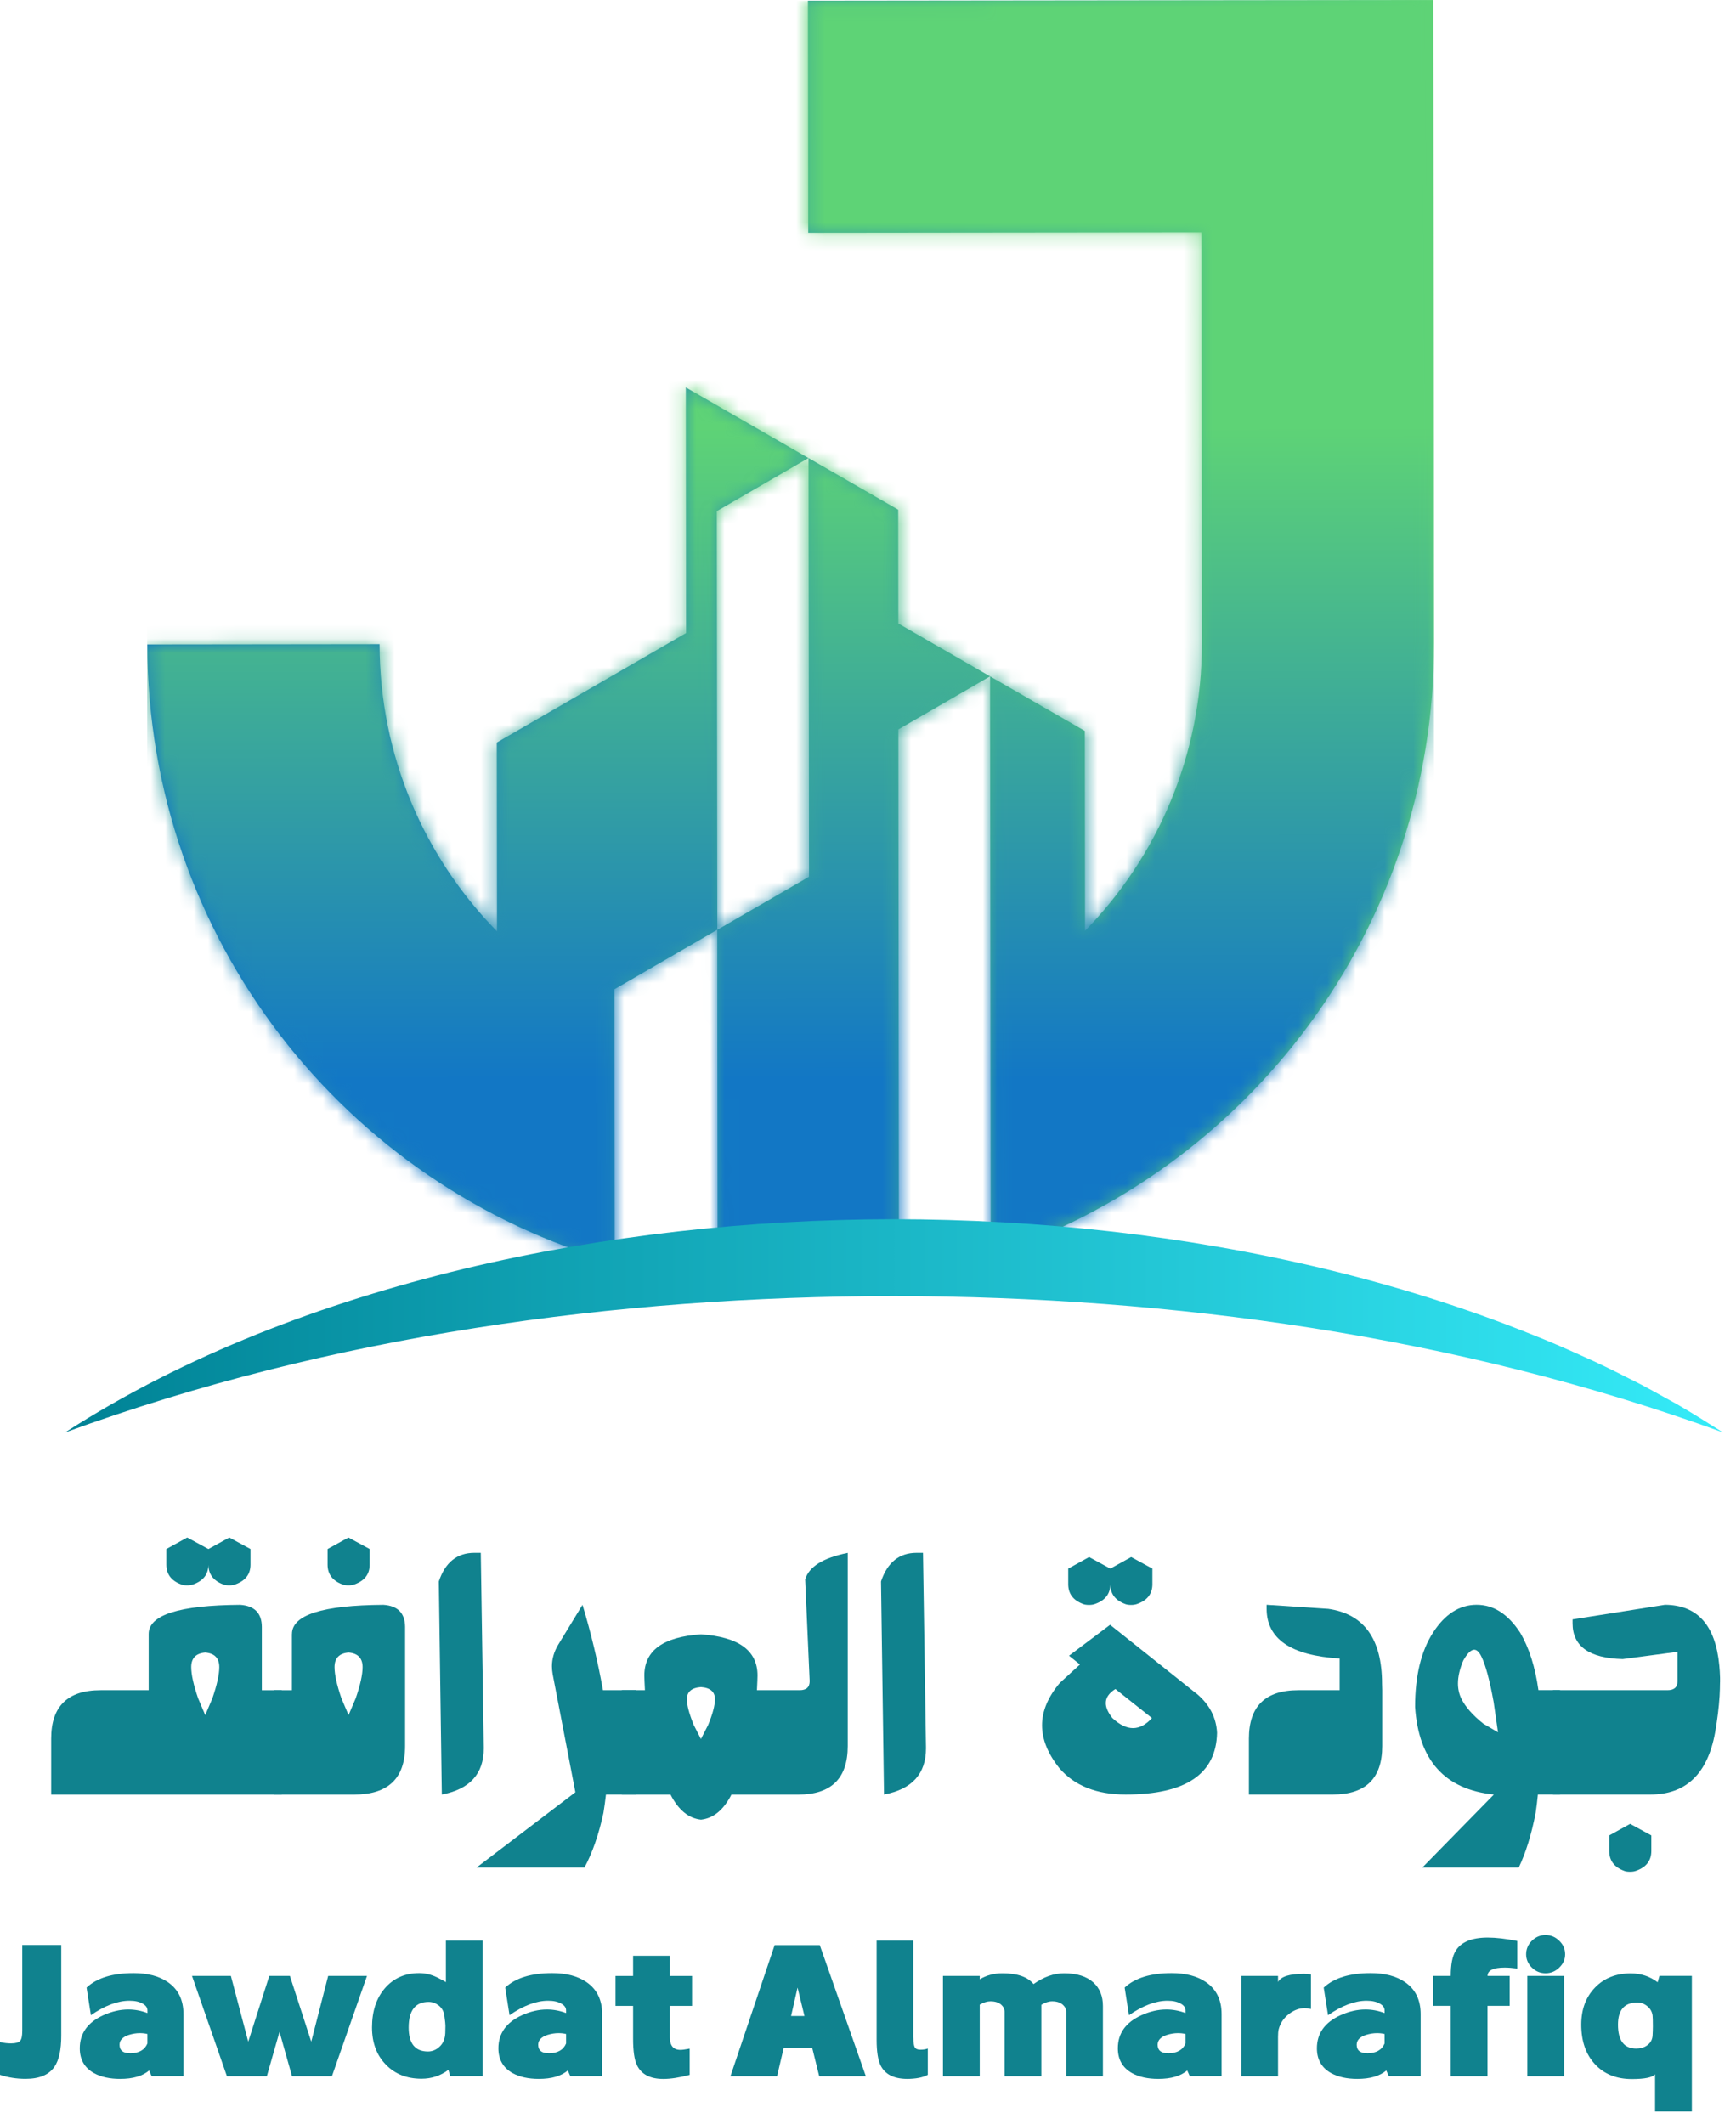<svg xmlns="http://www.w3.org/2000/svg" width="121" height="148" viewBox="0 0 121 148" fill="none"><path d="M3.567 125.049V121.152C3.567 118.9 4.717 117.778 7.011 117.778H10.362V113.862C10.362 112.535 12.489 111.856 16.743 111.83C17.735 111.897 18.239 112.404 18.25 113.355V117.781H19.635V125.053H3.567V125.049ZM14.526 109.03C14.526 109.694 14.176 110.152 13.474 110.402C13.351 110.451 13.206 110.473 13.049 110.473C12.862 110.473 12.717 110.451 12.612 110.402C11.933 110.145 11.594 109.686 11.594 109.03V107.941L13.049 107.139L14.526 107.941L15.982 107.139L17.459 107.941V109.03C17.459 109.694 17.109 110.152 16.407 110.402C16.284 110.451 16.138 110.473 15.982 110.473C15.795 110.473 15.65 110.451 15.545 110.402C14.866 110.145 14.526 109.686 14.526 109.03ZM14.306 119.515L14.806 118.337C15.123 117.408 15.284 116.685 15.284 116.171C15.284 115.548 14.959 115.209 14.306 115.153C13.653 115.209 13.329 115.544 13.329 116.171C13.329 116.685 13.489 117.408 13.806 118.337L14.306 119.515Z" fill="#10828E"></path><path d="M20.351 113.862C20.351 112.535 22.478 111.856 26.728 111.83C27.72 111.897 28.224 112.404 28.235 113.355V121.674C28.235 123.926 27.049 125.053 24.676 125.053H19.108V117.781H20.347V113.866L20.351 113.862ZM24.288 107.139L25.765 107.941V109.03C25.765 109.694 25.414 110.152 24.713 110.402C24.59 110.451 24.444 110.473 24.288 110.473C24.101 110.473 23.956 110.451 23.851 110.402C23.172 110.145 22.832 109.686 22.832 109.03V107.941L24.288 107.139ZM24.295 119.515L24.795 118.337C25.116 117.408 25.273 116.685 25.273 116.171C25.273 115.548 24.948 115.209 24.295 115.153C23.642 115.209 23.317 115.544 23.317 116.171C23.317 116.685 23.478 117.408 23.795 118.337L24.295 119.515Z" fill="#10828E"></path><path d="M30.586 110.201C31.03 108.873 31.855 108.206 33.064 108.206H33.511L33.72 121.823C33.72 123.606 32.746 124.68 30.795 125.049L30.586 110.201Z" fill="#10828E"></path><path d="M42.027 117.778H44.336V125.049H42.236C42.187 125.481 42.127 125.91 42.06 126.332C41.736 127.831 41.295 129.098 40.739 130.135H33.217L40.105 124.889L38.523 116.67C38.489 116.48 38.471 116.294 38.471 116.111C38.471 115.604 38.612 115.108 38.896 114.627L40.601 111.83C41.198 113.81 41.672 115.794 42.027 117.781V117.778Z" fill="#10828E"></path><path d="M43.34 117.778H44.952C44.926 117.256 44.911 116.913 44.911 116.752C44.911 115.015 46.224 114.06 48.855 113.885C51.486 114.06 52.799 115.018 52.799 116.752C52.799 116.916 52.784 117.256 52.758 117.778H55.736C56.202 117.778 56.434 117.569 56.434 117.147L56.12 110.059C56.385 109.172 57.374 108.553 59.087 108.21V121.674C59.087 123.926 57.937 125.053 55.642 125.053H50.982C50.433 126.123 49.724 126.708 48.859 126.801C47.993 126.708 47.284 126.123 46.736 125.053H43.344V117.781L43.34 117.778ZM48.855 121.182L49.355 120.205C49.676 119.433 49.833 118.833 49.833 118.404C49.833 117.89 49.508 117.606 48.855 117.561C48.202 117.61 47.877 117.89 47.877 118.404C47.877 118.829 48.038 119.43 48.355 120.205L48.855 121.182Z" fill="#10828E"></path><path d="M61.407 110.201C61.852 108.873 62.676 108.206 63.885 108.206H64.333L64.542 121.823C64.542 123.606 63.568 124.68 61.616 125.049L61.407 110.201Z" fill="#10828E"></path><path d="M83.393 118.009C84.296 118.762 84.773 119.672 84.829 120.746C84.773 123.613 82.65 125.049 78.46 125.049C76.426 125.049 74.885 124.434 73.829 123.199C73.031 122.196 72.631 121.201 72.631 120.22C72.631 119.239 73.046 118.247 73.87 117.27L75.273 115.988L74.512 115.376L77.374 113.221L83.389 118.013L83.393 118.009ZM77.389 110.395C77.389 111.058 77.038 111.517 76.337 111.767C76.213 111.815 76.068 111.838 75.911 111.838C75.725 111.838 75.579 111.815 75.475 111.767C74.796 111.51 74.456 111.051 74.456 110.395V109.306L75.911 108.5L77.389 109.306L78.844 108.5L80.322 109.306V110.395C80.322 111.058 79.971 111.517 79.269 111.767C79.146 111.815 79.001 111.838 78.844 111.838C78.657 111.838 78.512 111.815 78.407 111.767C77.728 111.51 77.389 111.051 77.389 110.395ZM77.743 117.696C77.299 117.975 77.075 118.3 77.075 118.673C77.075 118.986 77.228 119.333 77.534 119.72C78.034 120.186 78.512 120.421 78.971 120.421C79.43 120.421 79.87 120.186 80.292 119.72L77.743 117.696Z" fill="#10828E"></path><path d="M87.049 125.049V121.152C87.049 118.9 88.199 117.778 90.493 117.778H93.374V115.57C89.982 115.365 88.284 114.209 88.284 112.102V111.827L92.583 112.11C95.079 112.468 96.329 114.213 96.329 117.338L96.341 117.774V121.671C96.341 123.923 95.191 125.049 92.896 125.049H87.049Z" fill="#10828E"></path><path d="M107.191 125.049C107.15 125.481 107.098 125.91 107.035 126.332C106.744 127.831 106.352 129.098 105.859 130.135H99.139L104.124 125.049C100.71 124.702 98.878 122.67 98.632 118.949C98.632 116.786 99.049 115.059 99.882 113.766C100.714 112.475 101.729 111.827 102.919 111.827C104.109 111.827 105.102 112.472 105.949 113.758C106.579 114.821 107.005 116.163 107.229 117.774H108.736V125.045H107.195L107.191 125.049ZM104.412 120.716L104.109 118.609C103.833 117.084 103.546 116.025 103.255 115.436C103.102 115.119 102.934 114.959 102.755 114.959C102.527 114.959 102.27 115.212 101.986 115.719C101.744 116.301 101.62 116.831 101.62 117.304C101.62 117.677 101.695 118.028 101.848 118.352C102.132 118.934 102.647 119.523 103.389 120.112L104.408 120.712L104.412 120.716Z" fill="#10828E"></path><path d="M119.886 117.23C119.886 117.535 119.874 117.856 119.856 118.195C119.807 118.967 119.703 119.817 119.542 120.738C119.016 123.613 117.509 125.049 115.027 125.049H108.244V117.778H116.225C116.692 117.778 116.923 117.569 116.923 117.148V115.104L113.106 115.611C110.774 115.552 109.609 114.72 109.609 113.12V112.844L116.05 111.827C118.311 111.841 119.572 113.251 119.837 116.059C119.863 116.323 119.882 116.603 119.889 116.901V117.226L119.886 117.23ZM113.621 127.092L115.098 127.898V128.986C115.098 129.65 114.747 130.109 114.046 130.359C113.923 130.407 113.777 130.429 113.621 130.429C113.434 130.429 113.288 130.407 113.184 130.359C112.505 130.101 112.165 129.643 112.165 128.986V127.898L113.621 127.092Z" fill="#10828E"></path><path d="M4.269 135.538V141.843C4.269 142.835 4.112 143.559 3.799 144.013C3.414 144.58 2.743 144.86 1.784 144.86C1.153 144.86 0.56 144.767 0 144.58V142.298C0.261 142.362 0.515 142.391 0.765 142.391C1.09 142.391 1.302 142.332 1.403 142.216C1.504 142.104 1.552 141.873 1.552 141.523V135.534H4.265L4.269 135.538Z" fill="#10828E"></path><path d="M11.691 138.115C12.422 138.614 12.787 139.36 12.787 140.352V144.677H10.571L10.392 144.278C9.929 144.67 9.258 144.864 8.373 144.864C7.646 144.864 7.041 144.729 6.556 144.465C5.892 144.096 5.56 143.518 5.56 142.731C5.56 141.694 6.108 140.926 7.205 140.426C7.795 140.162 8.373 140.027 8.94 140.027C9.392 140.027 9.836 140.109 10.276 140.277V140.087C10.276 139.904 10.168 139.751 9.959 139.628C9.724 139.487 9.414 139.416 9.026 139.416C8.205 139.416 7.31 139.751 6.336 140.426L6.034 138.502C6.754 137.827 7.847 137.492 9.317 137.492C10.295 137.492 11.086 137.701 11.694 138.115H11.691ZM9.06 143.078C9.679 143.078 10.082 142.85 10.273 142.399V141.735C10.097 141.694 9.922 141.676 9.746 141.676C9.496 141.676 9.246 141.717 8.993 141.795C8.552 141.937 8.332 142.168 8.332 142.485C8.332 142.88 8.575 143.074 9.06 143.074V143.078Z" fill="#10828E"></path><path d="M25.579 137.689L23.135 144.681H20.355L19.482 141.586L18.597 144.681H15.817L13.384 137.689H16.093L17.302 142.272L18.769 137.689H20.206L21.694 142.272L22.873 137.689H25.582H25.579Z" fill="#10828E"></path><path d="M33.635 135.232V144.677H31.381L31.254 144.233C30.706 144.644 30.082 144.852 29.381 144.852C28.355 144.852 27.526 144.524 26.892 143.868C26.25 143.208 25.929 142.347 25.929 141.28C25.929 140.147 26.232 139.229 26.836 138.536C27.441 137.842 28.235 137.492 29.221 137.492C29.635 137.492 30.045 137.589 30.456 137.786C30.847 137.98 31.053 138.092 31.079 138.126V135.232H33.642H33.635ZM30.556 142.69C30.799 142.499 30.948 142.246 31.008 141.925C31.034 141.81 31.045 141.575 31.045 141.224V141.138C31.045 141.038 31.023 140.825 30.978 140.505C30.944 140.176 30.806 139.919 30.56 139.733C30.351 139.576 30.123 139.498 29.877 139.498C28.948 139.498 28.485 140.094 28.485 141.288C28.485 142.399 28.933 142.954 29.829 142.954C30.094 142.954 30.336 142.865 30.556 142.693V142.69Z" fill="#10828E"></path><path d="M40.874 138.115C41.605 138.614 41.971 139.36 41.971 140.352V144.677H39.754L39.575 144.278C39.112 144.67 38.441 144.864 37.556 144.864C36.829 144.864 36.221 144.729 35.736 144.465C35.071 144.096 34.739 143.518 34.739 142.731C34.739 141.694 35.288 140.926 36.385 140.426C36.974 140.162 37.553 140.027 38.12 140.027C38.571 140.027 39.015 140.109 39.456 140.277V140.087C39.456 139.904 39.351 139.751 39.139 139.628C38.904 139.487 38.594 139.416 38.206 139.416C37.385 139.416 36.489 139.751 35.515 140.426L35.213 138.502C35.933 137.827 37.03 137.492 38.497 137.492C39.474 137.492 40.265 137.701 40.874 138.115ZM38.243 143.078C38.862 143.078 39.265 142.85 39.456 142.399V141.735C39.28 141.694 39.105 141.676 38.93 141.676C38.68 141.676 38.426 141.717 38.172 141.795C37.732 141.937 37.512 142.168 37.512 142.485C37.512 142.88 37.754 143.074 38.239 143.074L38.243 143.078Z" fill="#10828E"></path><path d="M46.691 139.774V141.974C46.691 142.552 46.937 142.843 47.43 142.843C47.556 142.843 47.773 142.813 48.071 142.757V144.584C47.355 144.774 46.743 144.867 46.236 144.867C45.321 144.867 44.709 144.55 44.4 143.916C44.217 143.54 44.127 142.928 44.127 142.074V139.777H42.9V137.693H44.127V136.284H46.691V137.693H48.236V139.777H46.691V139.774Z" fill="#10828E"></path><path d="M56.609 142.693H54.627L54.161 144.681H50.911L53.993 135.542H57.139L60.351 144.681H57.101L56.609 142.693ZM55.59 138.502L55.139 140.482H56.071L55.59 138.502Z" fill="#10828E"></path><path d="M63.661 141.992C63.661 142.339 63.698 142.567 63.773 142.682C63.833 142.779 63.96 142.831 64.154 142.831C64.348 142.831 64.527 142.805 64.668 142.749V144.58C64.318 144.77 63.829 144.864 63.195 144.864C62.288 144.852 61.683 144.539 61.377 143.924C61.195 143.555 61.101 142.958 61.101 142.134V135.232H63.657V141.992H63.661Z" fill="#10828E"></path><path d="M76.225 138.159C76.657 138.562 76.874 139.103 76.874 139.785V144.681H74.311V140.191C74.311 139.997 74.232 139.833 74.075 139.692C73.893 139.535 73.646 139.457 73.337 139.457C73.094 139.457 72.844 139.539 72.583 139.699V144.681H70.019V140.191C70.019 139.997 69.941 139.833 69.784 139.692C69.602 139.535 69.352 139.457 69.038 139.457C68.807 139.457 68.557 139.535 68.288 139.688V144.681H65.725V137.689H68.288V137.924C68.758 137.645 69.284 137.503 69.866 137.503C70.904 137.503 71.628 137.753 72.038 138.256C72.751 137.753 73.46 137.503 74.165 137.503C75.064 137.503 75.751 137.723 76.225 138.159Z" fill="#10828E"></path><path d="M84.049 138.115C84.781 138.614 85.147 139.36 85.147 140.352V144.677H82.93L82.751 144.278C82.288 144.67 81.617 144.864 80.732 144.864C80.005 144.864 79.396 144.729 78.911 144.465C78.247 144.096 77.915 143.518 77.915 142.731C77.915 141.694 78.463 140.926 79.561 140.426C80.15 140.162 80.728 140.027 81.296 140.027C81.747 140.027 82.191 140.109 82.632 140.277V140.087C82.632 139.904 82.527 139.751 82.314 139.628C82.079 139.487 81.769 139.416 81.382 139.416C80.561 139.416 79.665 139.751 78.691 140.426L78.389 138.502C79.109 137.827 80.206 137.492 81.672 137.492C82.65 137.492 83.441 137.701 84.049 138.115ZM81.419 143.078C82.038 143.078 82.441 142.85 82.632 142.399V141.735C82.456 141.694 82.281 141.676 82.105 141.676C81.855 141.676 81.602 141.717 81.348 141.795C80.908 141.937 80.688 142.168 80.688 142.485C80.688 142.88 80.93 143.074 81.415 143.074L81.419 143.078Z" fill="#10828E"></path><path d="M91.374 137.581V139.994C91.213 139.953 91.072 139.934 90.948 139.934C90.557 139.934 90.187 140.072 89.837 140.344C89.471 140.628 89.232 140.986 89.124 141.411C89.094 141.541 89.079 141.713 89.079 141.925V144.681H86.516V137.689H89.079V138.111C89.284 137.73 89.889 137.54 90.9 137.54C90.971 137.54 91.128 137.551 91.374 137.578V137.581Z" fill="#10828E"></path><path d="M97.923 138.115C98.654 138.614 99.02 139.36 99.02 140.352V144.677H96.803L96.624 144.278C96.162 144.67 95.49 144.864 94.606 144.864C93.878 144.864 93.27 144.729 92.785 144.465C92.12 144.096 91.788 143.518 91.788 142.731C91.788 141.694 92.337 140.926 93.434 140.426C94.023 140.162 94.602 140.027 95.169 140.027C95.621 140.027 96.064 140.109 96.505 140.277V140.087C96.505 139.904 96.4 139.751 96.188 139.628C95.953 139.487 95.643 139.416 95.255 139.416C94.434 139.416 93.538 139.751 92.564 140.426L92.262 138.502C92.982 137.827 94.079 137.492 95.546 137.492C96.523 137.492 97.314 137.701 97.923 138.115ZM95.292 143.078C95.912 143.078 96.314 142.85 96.505 142.399V141.735C96.329 141.694 96.154 141.676 95.979 141.676C95.729 141.676 95.475 141.717 95.221 141.795C94.781 141.937 94.561 142.168 94.561 142.485C94.561 142.88 94.803 143.074 95.288 143.074L95.292 143.078Z" fill="#10828E"></path><path d="M103.68 137.689H105.225V139.774H103.68V144.681H101.117V139.774H99.885V137.689H101.117C101.117 136.899 101.229 136.313 101.46 135.941C101.84 135.325 102.583 135.016 103.691 135.016C104.27 135.016 104.956 135.094 105.751 135.254V137.175C105.404 137.13 105.117 137.108 104.885 137.108C104.083 137.108 103.684 137.302 103.684 137.689H103.68Z" fill="#10828E"></path><path d="M108.68 135.24C108.953 135.501 109.091 135.814 109.091 136.179C109.091 136.545 108.953 136.847 108.68 137.108C108.408 137.372 108.091 137.503 107.725 137.503C107.359 137.503 107.039 137.372 106.77 137.108C106.505 136.847 106.371 136.533 106.371 136.179C106.371 135.825 106.505 135.501 106.77 135.24C107.039 134.975 107.356 134.841 107.725 134.841C108.095 134.841 108.412 134.975 108.68 135.24ZM106.453 144.681V137.689H109.016V144.681H106.453Z" fill="#10828E"></path><path d="M117.923 137.689V147.135H115.359V144.543C115.169 144.767 114.628 144.875 113.744 144.875C112.662 144.875 111.803 144.528 111.165 143.835C110.531 143.148 110.214 142.231 110.214 141.083C110.214 140.016 110.535 139.155 111.177 138.495C111.811 137.839 112.639 137.51 113.665 137.51C114.367 137.51 114.99 137.716 115.539 138.129L115.665 137.686H117.919L117.923 137.689ZM115.206 141.146C115.206 140.792 115.199 140.557 115.184 140.441C115.147 140.177 115.02 139.957 114.803 139.785C114.602 139.625 114.374 139.543 114.117 139.543C113.221 139.543 112.774 140.057 112.774 141.086C112.774 142.198 113.199 142.753 114.053 142.753C114.344 142.753 114.595 142.679 114.803 142.529C115.031 142.369 115.158 142.149 115.184 141.873C115.199 141.62 115.206 141.403 115.206 141.232V141.146Z" fill="#10828E"></path><path fill-rule="evenodd" clip-rule="evenodd" d="M10.269 44.913C10.291 65.396 24.064 82.652 42.847 87.977L42.825 68.938L49.989 64.791L50.016 89.387C51.702 89.577 53.419 89.674 55.157 89.674C57.713 89.674 60.221 89.454 62.657 89.04L62.616 50.827L69.008 47.132L69.053 87.466C87.008 81.601 99.975 64.713 99.953 44.813L99.904 0L56.314 0.048L56.333 16.22L83.74 16.19L83.773 44.831C83.781 52.624 80.676 59.694 75.628 64.862C75.62 59.008 75.617 53.792 75.613 50.932L69.012 47.132L62.613 43.448L62.605 35.517L56.355 31.919L56.389 61.096L49.997 64.791L49.963 35.614L56.351 31.919L47.803 26.997L47.821 44.112L34.627 51.741C34.627 54.429 34.635 59.34 34.642 64.9C29.582 59.743 26.463 52.68 26.456 44.887L10.273 44.906L10.269 44.913Z" fill="url(#paint0_linear_28_410)"></path><mask id="mask0_28_410" style="mask-type:luminance" maskUnits="userSpaceOnUse" x="10" y="0" width="90" height="90"><path d="M10.269 44.913C10.291 65.396 24.064 82.652 42.847 87.977L42.825 68.938L49.989 64.791L50.016 89.387C51.702 89.577 53.419 89.674 55.157 89.674C57.713 89.674 60.221 89.454 62.657 89.04L62.616 50.827L69.008 47.132L69.053 87.466C87.008 81.601 99.975 64.713 99.953 44.813L99.904 0L56.314 0.048L56.333 16.22L83.74 16.19L83.773 44.831C83.781 52.624 80.676 59.694 75.628 64.862C75.62 59.008 75.617 53.792 75.613 50.932L69.012 47.132L62.613 43.448L62.605 35.517L56.355 31.919L56.389 61.096L49.997 64.791L49.963 35.614L56.351 31.919L47.803 26.997L47.821 44.112L34.627 51.741C34.627 54.429 34.635 59.34 34.642 64.9C29.582 59.743 26.463 52.68 26.456 44.887L10.273 44.906L10.269 44.913Z" fill="white"></path></mask><g mask="url(#mask0_28_410)"><path d="M99.894 0.019L10.21 0.113L10.304 89.734L99.987 89.641L99.894 0.019Z" fill="url(#paint1_linear_28_410)"></path></g><path d="M4.549 99.809C12.959 94.387 22.538 90.792 32.318 88.421C42.127 86.072 52.232 84.975 62.314 84.957C72.4 84.972 82.505 86.064 92.314 88.413C97.214 89.595 102.042 91.091 106.71 92.966C107.882 93.425 109.035 93.924 110.18 94.443C111.33 94.946 112.456 95.502 113.576 96.072C114.703 96.617 115.789 97.258 116.886 97.851C117.968 98.477 119.031 99.145 120.083 99.812C110.703 96.404 101.158 94.062 91.493 92.545C81.833 91.027 72.075 90.334 62.318 90.311C52.557 90.326 42.803 91.02 33.142 92.537C23.478 94.051 13.933 96.393 4.552 99.812L4.549 99.809Z" fill="url(#paint2_linear_28_410)"></path><defs><linearGradient id="paint0_linear_28_410" x1="10.257" y1="44.922" x2="99.945" y2="44.828" gradientUnits="userSpaceOnUse"><stop stop-color="#1277C5"></stop><stop offset="1" stop-color="#5ED376"></stop></linearGradient><linearGradient id="paint1_linear_28_410" x1="55.132" y1="75.268" x2="55.085" y2="29.721" gradientUnits="userSpaceOnUse"><stop stop-color="#1277C5"></stop><stop offset="1" stop-color="#5ED376"></stop></linearGradient><linearGradient id="paint2_linear_28_410" x1="4.549" y1="92.381" x2="120.08" y2="92.381" gradientUnits="userSpaceOnUse"><stop stop-color="#008295"></stop><stop offset="1" stop-color="#35EBF8"></stop></linearGradient></defs></svg>